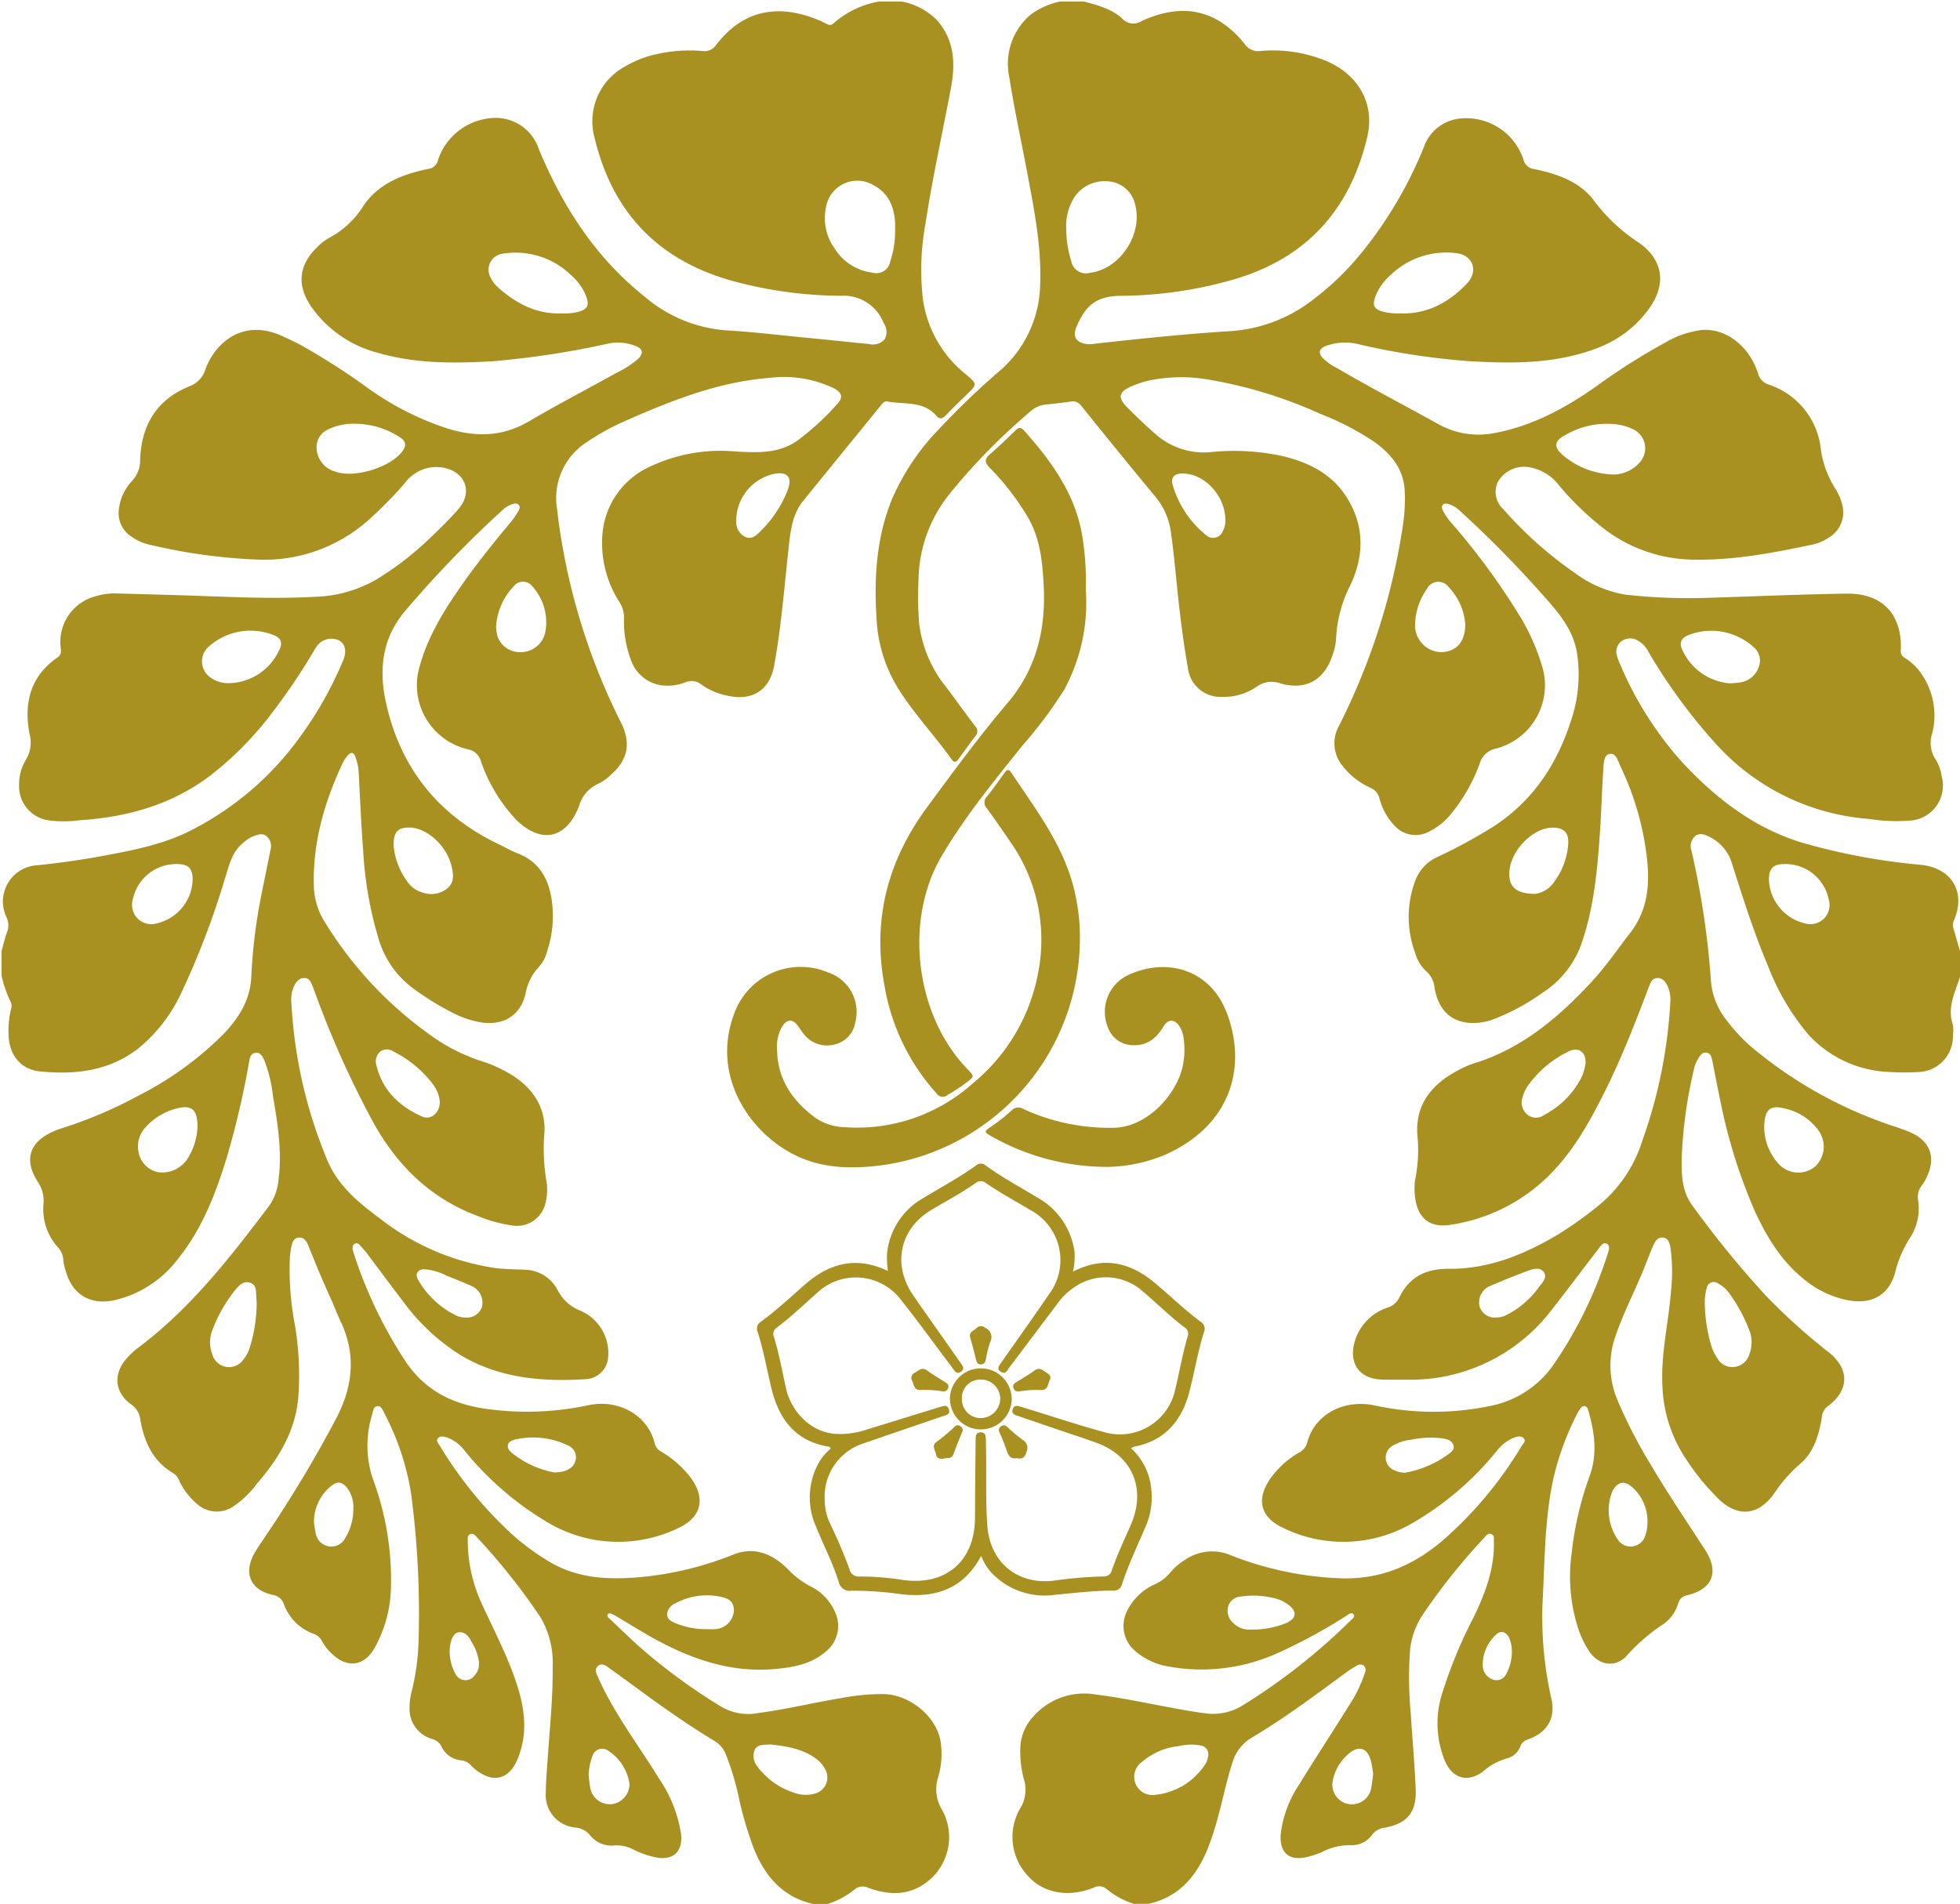 <svg xmlns="http://www.w3.org/2000/svg" xmlns:xlink="http://www.w3.org/1999/xlink" width="283.991" height="275.908" viewBox="0 0 283.991 275.908">
  <defs>
    <clipPath id="clip-path">
      <rect id="長方形_7" data-name="長方形 7" width="283.991" height="275.908" fill="#a89021"/>
    </clipPath>
    <clipPath id="clip-path-2">
      <rect id="長方形_6" data-name="長方形 6" width="283.772" height="275.689" fill="#a89021"/>
    </clipPath>
  </defs>
  <g id="グループ_6" data-name="グループ 6" clip-path="url(#clip-path)">
    <g id="グループ_5" data-name="グループ 5" transform="translate(0.218 0.219)">
      <g id="グループ_4" data-name="グループ 4" clip-path="url(#clip-path-2)">
        <g id="グループ_3" data-name="グループ 3">
          <g id="グループ_2" data-name="グループ 2" clip-path="url(#clip-path-2)">
            <path id="パス_5" data-name="パス 5" d="M232.5,276.025a11.991,11.991,0,0,1-3.908-2.129,1.654,1.654,0,0,0-1.89-.222c-3.785,1.506-7.534.784-9.781-1.98a8.205,8.205,0,0,1-.815-9.606,5.129,5.129,0,0,0,.5-4.034,15.393,15.393,0,0,1-.552-4.428,7.056,7.056,0,0,1,1.821-4.676,9.834,9.834,0,0,1,9.143-3.261c4.232.523,8.382,1.477,12.573,2.21,1.074.188,2.152.373,3.235.5a8.049,8.049,0,0,0,5.406-1.111,88.072,88.072,0,0,0,15.6-12.246c.273-.267.793-.619.534-.954-.329-.426-.8.029-1.148.243a77.178,77.178,0,0,1-10.38,5.573,26.76,26.76,0,0,1-15.616,1.663,9.583,9.583,0,0,1-4.392-2.086,4.764,4.764,0,0,1-1.248-6.006,8.159,8.159,0,0,1,3.966-3.765,6.048,6.048,0,0,0,2.221-1.682,8.9,8.9,0,0,1,2.141-1.849,6.906,6.906,0,0,1,6.655-.672,47.937,47.937,0,0,0,15.505,3.318c6.138.329,11.229-1.915,15.7-5.906a57.147,57.147,0,0,0,10.878-13.169c.218-.362.776-.784.317-1.234-.385-.378-.973-.206-1.454-.025a6,6,0,0,0-2.384,1.853,44.183,44.183,0,0,1-12.479,10.629,19.815,19.815,0,0,1-18.477.576c-3.318-1.519-3.974-4.106-1.911-7.112a13.2,13.2,0,0,1,4.258-3.853,2.275,2.275,0,0,0,1.134-1.485c1.086-4.009,5.265-6.278,9.824-5.293a40.068,40.068,0,0,0,16.461.1,14.539,14.539,0,0,0,9.33-5.945,60.22,60.22,0,0,0,7.857-16.014c.181-.528.469-1.291-.094-1.6-.537-.293-.94.422-1.251.823-2.233,2.874-4.4,5.8-6.646,8.662a25.709,25.709,0,0,1-21.121,10.227c-1.165.006-2.331.008-3.495-.015-3.246-.065-4.9-2.262-4.027-5.43a7.369,7.369,0,0,1,4.8-5.006,2.82,2.82,0,0,0,1.677-1.438c1.461-3.044,3.907-4.206,7.247-4.182,5.7.04,10.812-2.043,15.639-4.9a56.05,56.05,0,0,0,6.209-4.445,19.716,19.716,0,0,0,6.129-9.239,70.686,70.686,0,0,0,4.045-20.04,4.647,4.647,0,0,0-.346-2.244c-.3-.651-.679-1.26-1.487-1.267-.823-.008-1.041.679-1.276,1.3-1.925,5.072-3.879,10.132-6.3,14.993-2.082,4.178-4.321,8.286-7.563,11.7a25.568,25.568,0,0,1-14.93,7.776c-3.936.6-5.191-2.128-5.152-5.473a5.969,5.969,0,0,1,.133-1.3,21.6,21.6,0,0,0,.267-6.359c-.272-4.693,2.461-7.55,6.386-9.513a12.992,12.992,0,0,1,1.918-.786c6.95-2.174,12.262-6.7,17.071-11.923,2-2.172,3.659-4.618,5.464-6.946,2.583-3.332,2.868-7.058,2.421-10.982a41.751,41.751,0,0,0-3.819-13.151c-.356-.754-.635-1.994-1.574-1.819-.882.165-.862,1.427-.919,2.264-.209,3.085-.28,6.179-.494,9.264-.363,5.23-.84,10.447-2.5,15.472a13.949,13.949,0,0,1-5.763,7.579,31.392,31.392,0,0,1-7.487,4,8.516,8.516,0,0,1-2.9.415c-2.884-.108-4.764-1.879-5.311-5.113a3.579,3.579,0,0,0-1.224-2.4,5.8,5.8,0,0,1-1.6-2.7,14.969,14.969,0,0,1,.02-10.366,6.052,6.052,0,0,1,3.163-3.444,76.646,76.646,0,0,0,8.06-4.364c5.719-3.667,9.251-8.928,11.316-15.3a20.736,20.736,0,0,0,.9-10c-.483-2.859-2.1-5.074-3.926-7.184A162.919,162.919,0,0,0,279.815,74.2a4.154,4.154,0,0,0-1.656-1.022c-.312-.089-.674-.171-.911.14-.2.265-.057.56.065.827A9.15,9.15,0,0,0,278.7,76.1a99.851,99.851,0,0,1,9.954,13.664,30.574,30.574,0,0,1,2.973,6.784,9.464,9.464,0,0,1-6.66,12.052,3.1,3.1,0,0,0-2.354,2.186,24.572,24.572,0,0,1-4,7.1,9.564,9.564,0,0,1-3.443,2.8,4.093,4.093,0,0,1-4.9-.926,9.07,9.07,0,0,1-2.181-3.981,2.223,2.223,0,0,0-1.282-1.494,10.539,10.539,0,0,1-4.079-3.209,5.109,5.109,0,0,1-.557-5.647,95.656,95.656,0,0,0,9.262-28.767,26.334,26.334,0,0,0,.324-5.44c-.168-3.16-1.969-5.316-4.394-7.06a39.677,39.677,0,0,0-7.834-4.066,65.186,65.186,0,0,0-16.238-4.973,22.731,22.731,0,0,0-8.569.137,15.573,15.573,0,0,0-2.286.723c-2.206.9-2.378,1.723-.7,3.366,1.272,1.249,2.543,2.5,3.9,3.663a10.543,10.543,0,0,0,7.97,2.628,33.019,33.019,0,0,1,10.523.59c3.638.886,6.884,2.465,9.032,5.669,2.79,4.161,2.776,8.662.726,13.007a18.934,18.934,0,0,0-2.078,7.86,8.253,8.253,0,0,1-.53,2.332c-1.169,3.568-3.869,5.1-7.487,4.07a3.7,3.7,0,0,0-3.521.487,8.345,8.345,0,0,1-4.957,1.45,4.748,4.748,0,0,1-4.967-4.157c-.806-4.551-1.323-9.141-1.771-13.74-.194-1.991-.419-3.979-.695-5.959a10.122,10.122,0,0,0-2.3-5.216c-3.611-4.335-7.154-8.726-10.7-13.113a1.494,1.494,0,0,0-1.511-.61c-1.225.166-2.452.328-3.683.438a4.082,4.082,0,0,0-2.38,1.178,88.954,88.954,0,0,0-11.575,11.86A20.32,20.32,0,0,0,201.309,84.1a54.838,54.838,0,0,0,.074,6.221,18.118,18.118,0,0,0,3.911,9.34c1.418,1.894,2.805,3.811,4.226,5.7a.976.976,0,0,1,.082,1.361c-.842,1.1-1.641,2.227-2.455,3.346-.291.4-.608.706-1.008.14-2.522-3.566-5.578-6.729-7.866-10.471a21.036,21.036,0,0,1-3.028-9.7c-.4-6.041-.077-12.012,2.271-17.7a34,34,0,0,1,6.809-10.084,110.161,110.161,0,0,1,8.578-8.243,16.926,16.926,0,0,0,6.032-12.621c.217-5.547-.875-10.935-1.89-16.334-.861-4.576-1.86-9.13-2.577-13.729a9.347,9.347,0,0,1,3-9.016A10.98,10.98,0,0,1,221.8.336h3.495c1.967.551,4,1.05,5.524,2.473a2.2,2.2,0,0,0,2.862.338c5.965-2.723,10.956-1.585,14.906,3.365a2.331,2.331,0,0,0,2.21,1,20.3,20.3,0,0,1,9.822,1.536c4.565,2.066,6.82,6.215,5.713,10.91-2.478,10.514-8.759,17.528-19.228,20.62a60.076,60.076,0,0,1-16.472,2.407c-3.712.038-5.145,1.535-6.4,4.415-.665,1.521-.09,2.386,1.541,2.586a4.226,4.226,0,0,0,.974-.044c6.361-.715,12.73-1.379,19.117-1.8a21.892,21.892,0,0,0,11.365-3.694,40.66,40.66,0,0,0,8.219-7.624,60.035,60.035,0,0,0,9.115-15.462,6.177,6.177,0,0,1,5.127-4.057,8.74,8.74,0,0,1,9.264,5.908,1.775,1.775,0,0,0,1.541,1.4c3.378.7,6.706,1.834,8.764,4.689a25.509,25.509,0,0,0,6.4,5.97c3.7,2.6,4.048,6.239,1.3,9.848a16.169,16.169,0,0,1-6.945,5.3c-6.084,2.439-12.452,2.415-18.834,2.043a104.611,104.611,0,0,1-15.953-2.422,8.066,8.066,0,0,0-4.942.23c-.972.41-1.078.981-.375,1.764a8.393,8.393,0,0,0,2.145,1.486c4.806,2.816,9.75,5.383,14.618,8.085a11.909,11.909,0,0,0,8.249,1.236c5.472-1.042,10.235-3.664,14.739-6.843a90.566,90.566,0,0,1,9.771-6.192,13.717,13.717,0,0,1,5.432-1.874c3.484-.239,6.824,2.352,8.088,6.3a2.3,2.3,0,0,0,1.543,1.617,11.08,11.08,0,0,1,7.562,9.44,14.283,14.283,0,0,0,2.119,5.682,7.742,7.742,0,0,1,.951,2.195,4.277,4.277,0,0,1-1.965,4.893,6.934,6.934,0,0,1-2.2.951c-5.7,1.2-11.413,2.316-17.282,2.208a21.637,21.637,0,0,1-12.91-4.373,42.333,42.333,0,0,1-6.61-6.333,6.918,6.918,0,0,0-4.672-2.733,4.386,4.386,0,0,0-4.228,2.157,3.4,3.4,0,0,0,.814,4A56.2,56.2,0,0,0,296.4,83.143a16.925,16.925,0,0,0,7.365,3.153,83.287,83.287,0,0,0,12.427.44c6.546-.2,13.091-.5,19.638-.589,5.166-.067,8.039,3.065,7.807,8.206a1.055,1.055,0,0,0,.533,1.076,8.026,8.026,0,0,1,1.976,1.7,10.623,10.623,0,0,1,2.046,9.262,4.322,4.322,0,0,0,.493,3.789,6.239,6.239,0,0,1,.881,2.453,5.085,5.085,0,0,1-4.461,6.393,25.281,25.281,0,0,1-6.083-.233,33.175,33.175,0,0,1-22.486-11.224A80.048,80.048,0,0,1,307.1,94.621a3.891,3.891,0,0,0-1.725-1.761,2.127,2.127,0,0,0-2.269.23,1.879,1.879,0,0,0-.581,2.082,7.281,7.281,0,0,0,.494,1.327,50.872,50.872,0,0,0,8.911,14.047c4.92,5.3,10.524,9.635,17.58,11.741a91.45,91.45,0,0,0,17.038,3.159c4.373.441,6.531,3.845,4.852,7.9a1.789,1.789,0,0,0-.155,1.262c.337,1.113.648,2.234.97,3.352v3.713c-.7,2.249-1.876,4.414-1.054,6.911a4.77,4.77,0,0,1,.029,1.522,5.176,5.176,0,0,1-5.177,5.374,31.947,31.947,0,0,1-3.93-.01,16.711,16.711,0,0,1-11.8-5.383,34.389,34.389,0,0,1-5.86-9.915c-2.049-4.831-3.628-9.832-5.22-14.825a6.319,6.319,0,0,0-3.232-3.932c-.676-.339-1.454-.678-2.163-.111a1.95,1.95,0,0,0-.5,2.1,120.887,120.887,0,0,1,2.811,18.757,10.436,10.436,0,0,0,2.272,5.8,23.924,23.924,0,0,0,3.64,3.908,62.36,62.36,0,0,0,19.03,10.923c1.327.5,2.709.869,4,1.437,2.85,1.25,3.691,3.65,2.341,6.452a5.084,5.084,0,0,1-.659,1.129,2.812,2.812,0,0,0-.6,2.234,7.78,7.78,0,0,1-1.048,5.259,16.633,16.633,0,0,0-2.3,5.3c-.9,3.2-3.38,4.552-6.661,3.968a14,14,0,0,1-5.944-2.614c-3.589-2.661-5.868-6.325-7.692-10.3a77.916,77.916,0,0,1-5.053-16.231c-.407-1.885-.747-3.784-1.137-5.672-.1-.462-.229-.97-.78-1.083-.611-.126-.914.341-1.2.771a5.3,5.3,0,0,0-.706,1.823,65.96,65.96,0,0,0-1.711,12.2c-.079,2.543-.084,5.183,1.522,7.352a143.629,143.629,0,0,0,10.617,13.03,88.558,88.558,0,0,0,9.157,8.252c3.077,2.476,2.952,5.541-.213,7.858a2.158,2.158,0,0,0-.8,1.589c-.421,2.569-1.172,5.093-3.211,6.766a21.55,21.55,0,0,0-3.735,4.288c-2.323,3.219-5.322,3.437-8.125.632a34.5,34.5,0,0,1-5.3-6.78,20.215,20.215,0,0,1-2.724-9.444c-.246-4.665.885-9.188,1.243-13.787a25.6,25.6,0,0,0-.083-6.313c-.111-.653-.334-1.379-1.108-1.451s-1.134.594-1.4,1.195c-.469,1.065-.863,2.162-1.3,3.241-1.33,3.27-2.962,6.41-4.122,9.753a12.822,12.822,0,0,0,.259,9.377,71.018,71.018,0,0,0,4.678,9.125c2.532,4.3,5.334,8.426,8.039,12.616,2.05,3.177,1.042,5.666-2.595,6.527a1.641,1.641,0,0,0-1.317,1.13,5.529,5.529,0,0,1-2.177,3.071,27.029,27.029,0,0,0-5.405,4.7c-1.68,1.669-4,1.214-5.324-.773a14.356,14.356,0,0,1-1.465-2.921,24.511,24.511,0,0,1-1.087-11.2,47.658,47.658,0,0,1,2.643-11.351c1.116-3.145.693-6.236-.194-9.325-.087-.305-.181-.679-.565-.736s-.547.3-.746.551a2.622,2.622,0,0,0-.279.468,40.357,40.357,0,0,0-3.5,9.5c-1.2,5.541-1.241,11.2-1.506,16.824a53.358,53.358,0,0,0,1.2,14.968c.7,2.937-.6,5.038-3.455,6.024a1.635,1.635,0,0,0-1,.92,2.819,2.819,0,0,1-1.829,1.766,8.878,8.878,0,0,0-3.652,1.977c-2.247,1.615-4.37.955-5.474-1.578a14.37,14.37,0,0,1-.379-9.833,68.189,68.189,0,0,1,4.645-11.176c1.625-3.417,2.937-6.9,2.83-10.767-.011-.388.117-.877-.319-1.083-.507-.24-.806.215-1.086.525a91.137,91.137,0,0,0-8.794,10.985,11.493,11.493,0,0,0-1.922,5.049,54.289,54.289,0,0,0,.079,9.373c.224,3.7.572,7.4.72,11.106.131,3.278-1.306,4.939-4.509,5.5a2.747,2.747,0,0,0-1.822,1.033,3.563,3.563,0,0,1-3.025,1.5,8.682,8.682,0,0,0-4.28,1.022,13.053,13.053,0,0,1-2.071.68c-2.64.654-4.074-.62-3.85-3.343a16.366,16.366,0,0,1,2.7-7.192c2.356-3.849,4.842-7.618,7.222-11.453a19.536,19.536,0,0,0,2.275-4.705.914.914,0,0,0-.149-1.022.855.855,0,0,0-1.026,0,12.166,12.166,0,0,0-1.384.864c-4.519,3.319-9.006,6.689-13.826,9.563a6.133,6.133,0,0,0-2.8,3.59c-.2.623-.4,1.249-.568,1.88-.988,3.65-1.675,7.384-3.145,10.9-1.621,3.875-4.151,6.727-8.408,7.712ZM222.714,33.3a15.976,15.976,0,0,0,.729,4.665,2.157,2.157,0,0,0,2.746,1.679c4.41-.555,7.735-5.725,6.463-10.05a4.264,4.264,0,0,0-4.066-3.206,5.244,5.244,0,0,0-4.685,2.29,7.92,7.92,0,0,0-1.188,4.622m48.547,12.228c3.729.117,6.875-1.558,9.485-4.285,1.722-1.8.957-4.122-1.473-4.434a11.61,11.61,0,0,0-9.677,3.276,7.613,7.613,0,0,0-2.09,3.019c-.466,1.3-.2,1.8,1.094,2.182a9.337,9.337,0,0,0,2.66.243m29.933,16.007a11.86,11.86,0,0,0-6.136,1.608c-1.657.878-1.775,1.772-.331,2.979a11.764,11.764,0,0,0,6.653,2.727,5.069,5.069,0,0,0,4.339-1.628A3.045,3.045,0,0,0,304.8,62.3a8.013,8.013,0,0,0-3.6-.757m17.644,37.6a11.835,11.835,0,0,0,1.548-.139,3.333,3.333,0,0,0,2.682-2.276,2.542,2.542,0,0,0-.8-2.867,9.138,9.138,0,0,0-9.169-1.8c-1.325.445-1.692,1.228-1.025,2.443a8.253,8.253,0,0,0,6.767,4.639m5,64.51a8.079,8.079,0,0,0,2.051,5.1,3.864,3.864,0,0,0,5.228.5,3.956,3.956,0,0,0,.642-5.227,8.112,8.112,0,0,0-4.872-3.246c-2.19-.6-3.063.11-3.049,2.872m-33.16-34a3.986,3.986,0,0,0,2.753-1.771,10.409,10.409,0,0,0,2-5.336c.143-1.734-.576-2.515-2.314-2.486-2.787.047-5.919,3.207-6.191,6.246-.2,2.223.84,3.36,3.75,3.347M315.234,188.8a23.042,23.042,0,0,0,1.013,6.578,6.857,6.857,0,0,0,.85,1.636,2.463,2.463,0,0,0,2.621,1.171,2.568,2.568,0,0,0,1.979-1.831,4.728,4.728,0,0,0-.03-3.512,23.436,23.436,0,0,0-2.722-5.079,5.048,5.048,0,0,0-1.827-1.68,1.028,1.028,0,0,0-1.577.6,8,8,0,0,0-.306,2.115M280.528,90.634a8.642,8.642,0,0,0-2.411-5.445,1.841,1.841,0,0,0-3.136.26,9.287,9.287,0,0,0-1.721,5.207,3.865,3.865,0,0,0,3.689,3.967c2.174,0,3.575-1.373,3.579-3.989m46.355,34.7c-1.753-.012-2.378.614-2.352,2.355a6.782,6.782,0,0,0,5.185,6.236,2.776,2.776,0,0,0,3.48-3.46,6.4,6.4,0,0,0-6.313-5.131m-91.3,134.893a9.842,9.842,0,0,0,7.374-4.594,3.3,3.3,0,0,0,.3-.927,1.285,1.285,0,0,0-1.037-1.628,7.342,7.342,0,0,0-3.129.077,9.689,9.689,0,0,0-5.418,2.309,2.641,2.641,0,0,0,1.915,4.764m62.368-105.973c.09-1.66-.949-2.448-2.37-1.8a15.332,15.332,0,0,0-6.083,5.16,4.592,4.592,0,0,0-.65,1.492,2.262,2.262,0,0,0,.7,2.563,2.013,2.013,0,0,0,2.448.005,12.688,12.688,0,0,0,5.268-5.223,7.17,7.17,0,0,0,.683-2.2m-52.184-78.8c-.013-3.5-3.04-6.731-6.22-6.716-1.21.005-1.719.566-1.394,1.715a14.565,14.565,0,0,0,4.823,7.214,1.5,1.5,0,0,0,2.437-.607,3.088,3.088,0,0,0,.355-1.6m61.16,145.257a6.548,6.548,0,0,0-2.1-4.977c-1.188-1.128-2.2-.95-2.974.469a7.459,7.459,0,0,0,.918,7.217,2.214,2.214,0,0,0,3.841-.78,5.322,5.322,0,0,0,.311-1.929M285.082,191.04a3.117,3.117,0,0,0,1.481-.387,13.12,13.12,0,0,0,4.663-4.033c.475-.637,1.282-1.426.641-2.221-.573-.71-1.581-.379-2.355-.087-1.872.7-3.728,1.458-5.566,2.247a2.594,2.594,0,0,0-1.358,2.836,2.29,2.29,0,0,0,2.493,1.646m-35.571,45.23a12.9,12.9,0,0,0,5.126-.963c1.46-.667,1.554-1.654.283-2.623a5.383,5.383,0,0,0-2.063-.96,12.538,12.538,0,0,0-4.759-.251,2.062,2.062,0,0,0-1.906,1.386,2.368,2.368,0,0,0,.659,2.407,3.29,3.29,0,0,0,2.66,1m17.674,20.845c-.112-.624-.179-1.278-.35-1.9-.49-1.791-1.738-2.182-3.171-.965a6.812,6.812,0,0,0-2.335,3.955,2.837,2.837,0,0,0,5.545,1.2,22.483,22.483,0,0,0,.311-2.29m4.6-43.568a15.027,15.027,0,0,0,6.255-2.649c.415-.312.971-.663.786-1.314-.193-.684-.819-.877-1.446-.995a13.63,13.63,0,0,0-4.77.19,6.251,6.251,0,0,0-2.572.844,1.965,1.965,0,0,0,.246,3.574,3.545,3.545,0,0,0,1.5.349m15.5,25.924a4.825,4.825,0,0,0-.451-2.11c-.475-.791-1.148-.976-1.8-.388a5.938,5.938,0,0,0-1.97,4.562,2.181,2.181,0,0,0,1.792,2.068c1.079.105,1.561-.621,1.893-1.478a6.75,6.75,0,0,0,.537-2.654" transform="translate(-68.442 -0.336)" fill="#a89021"/>
            <path id="パス_6" data-name="パス 6" d="M130.753.336a9.738,9.738,0,0,1,5.13,2.707c2.523,2.876,2.688,6.248,2.026,9.775-1.236,6.579-2.688,13.118-3.7,19.738a36.952,36.952,0,0,0-.359,10.978,16.93,16.93,0,0,0,6.125,10.755c1.787,1.509,1.786,1.494.131,3.084-1,.959-1.987,1.927-2.941,2.928-.464.486-.884.638-1.36.085-1.915-2.234-4.668-1.617-7.1-2.088-.45-.086-.717.274-.975.591q-5.617,6.9-11.234,13.807c-1.491,1.843-1.81,4.1-2.061,6.35-.653,5.855-1.087,11.736-2.149,17.54-.634,3.462-3.049,5.091-6.5,4.4a9.945,9.945,0,0,1-4.013-1.638,2.22,2.22,0,0,0-2.317-.364,7.017,7.017,0,0,1-3.105.486,5.482,5.482,0,0,1-4.817-3.726,15.734,15.734,0,0,1-1-6.1A4.11,4.11,0,0,0,89.89,87.4,15.8,15.8,0,0,1,87.4,77.629a11.753,11.753,0,0,1,6.925-9.9,23.755,23.755,0,0,1,12.217-2.192c3.144.17,6.272.39,9.065-1.531a38.044,38.044,0,0,0,5.785-5.3c.933-.976.748-1.691-.471-2.327a16.712,16.712,0,0,0-9.247-1.507c-7.421.568-14.213,3.271-20.925,6.228a34.4,34.4,0,0,0-5.543,3.043,9.639,9.639,0,0,0-4.382,9.683,92.46,92.46,0,0,0,9.318,31.1c1.39,2.828.983,5.245-1.389,7.355a7.143,7.143,0,0,1-1.933,1.407A5.01,5.01,0,0,0,84,116.985c-1.863,4.76-5.529,5.478-9.152,1.868a23.451,23.451,0,0,1-5.064-8.468A2.414,2.414,0,0,0,67.91,108.7a9.535,9.535,0,0,1-6.975-12.06c1.2-4.351,3.554-8.115,6.108-11.765,2.236-3.193,4.685-6.222,7.182-9.212a11.937,11.937,0,0,0,.978-1.441c.17-.278.334-.624.09-.918-.277-.335-.677-.209-1.018-.095a3.611,3.611,0,0,0-1.3.784A160.72,160.72,0,0,0,58.8,88.675c-3.326,3.947-3.808,8.481-2.755,13.27,2.1,9.56,7.662,16.411,16.506,20.6.854.405,1.674.9,2.554,1.234,3.013,1.163,4.414,3.47,4.918,6.538a16.139,16.139,0,0,1-.627,7.643,5.046,5.046,0,0,1-1.144,2.216,7.6,7.6,0,0,0-2,4.035c-.84,3.287-3.449,4.691-6.921,3.981a14.708,14.708,0,0,1-3.3-1.137,41.055,41.055,0,0,1-6.047-3.7,13.732,13.732,0,0,1-5.085-7.432,54.44,54.44,0,0,1-2.155-12.448c-.3-3.843-.451-7.7-.664-11.548a7.154,7.154,0,0,0-.47-2.123c-.248-.668-.641-.774-1.108-.21a5.158,5.158,0,0,0-.727,1.085c-2.6,5.57-4.315,11.349-4.188,17.573a10.3,10.3,0,0,0,1.582,5.476A56.028,56.028,0,0,0,63.3,150.695a26.372,26.372,0,0,0,6.454,3.157,19.94,19.94,0,0,1,4.56,2.075c3.258,2.07,5.059,5.013,4.645,8.874a28.555,28.555,0,0,0,.384,6.8,7.858,7.858,0,0,1-.233,3.027,4.228,4.228,0,0,1-4.888,3.066,20.537,20.537,0,0,1-4.824-1.336c-6.862-2.531-11.691-7.276-15.2-13.588a140,140,0,0,1-8.515-19.014c-.064-.17-.12-.345-.191-.512-.269-.631-.452-1.427-1.319-1.395-.814.029-1.243.668-1.54,1.375a4.706,4.706,0,0,0-.3,2.143,68.513,68.513,0,0,0,5.245,22.974c1.564,3.653,4.472,6.041,7.523,8.312a35.456,35.456,0,0,0,16.864,7.236c1.4.176,2.83.167,4.246.238a5.485,5.485,0,0,1,4.747,3.028A6.185,6.185,0,0,0,84.062,190a6.68,6.68,0,0,1,4.175,6.774,3.421,3.421,0,0,1-3.19,3.209c-6.376.4-12.6-.116-18.251-3.518a30.1,30.1,0,0,1-8.245-7.711c-1.707-2.222-3.369-4.48-5.054-6.72a8.1,8.1,0,0,0-.687-.847c-.371-.374-.745-1.1-1.26-.841-.579.293-.3,1.057-.115,1.585a64.211,64.211,0,0,0,7.516,15.587c2.864,4.206,6.92,6.169,11.806,6.793a42.418,42.418,0,0,0,14.533-.536c4.59-1,8.821,1.583,9.716,5.619a1.794,1.794,0,0,0,.964,1.117,14.9,14.9,0,0,1,4.222,3.746c2.236,3.055,1.557,5.8-1.884,7.348a19.963,19.963,0,0,1-18.865-.882,45.013,45.013,0,0,1-12-10.37,5.526,5.526,0,0,0-2.585-1.926c-.412-.121-.929-.255-1.249.083-.4.416.051.82.26,1.163a58.166,58.166,0,0,0,9.742,12.145,34.191,34.191,0,0,0,6.268,4.716c3.932,2.294,8.23,2.524,12.6,2.173a47.651,47.651,0,0,0,13.861-3.291c3.113-1.24,5.723-.1,7.931,2.1a12.451,12.451,0,0,0,3.344,2.525,7.423,7.423,0,0,1,3.381,3.457,4.763,4.763,0,0,1-1.263,6c-2.18,1.837-4.813,2.283-7.531,2.505-6.52.533-12.331-1.606-17.874-4.738-1.552-.877-3.066-1.821-4.6-2.733a5.927,5.927,0,0,0-.663-.378c-.286-.124-.646-.408-.882-.068-.2.283.168.519.366.708,1.342,1.282,2.676,2.573,4.051,3.819a84.312,84.312,0,0,0,12.039,8.846,7.744,7.744,0,0,0,5.445.891c4.044-.531,8.008-1.51,12.029-2.166a31.023,31.023,0,0,1,6.186-.557c3.728.142,7.495,3.276,8.1,6.828a11.949,11.949,0,0,1-.375,5.3,5.663,5.663,0,0,0,.538,4.549,8.162,8.162,0,0,1-1.449,9.956c-2.688,2.556-5.862,2.655-9.154,1.449a1.861,1.861,0,0,0-2.077.271,11.631,11.631,0,0,1-3.83,2.052h-2.184c-4.431-1.053-6.973-4.1-8.568-8.135a54.787,54.787,0,0,1-2.009-6.686,39.321,39.321,0,0,0-2.025-6.9,3.86,3.86,0,0,0-1.5-1.819c-3.586-2.166-7.024-4.553-10.406-7.023-1.588-1.159-3.165-2.333-4.767-3.471-.52-.369-1.135-.953-1.764-.5-.726.525-.217,1.306.039,1.892.524,1.2,1.135,2.362,1.777,3.5,2.108,3.748,4.654,7.22,6.9,10.882a19.511,19.511,0,0,1,3.254,8.139c.265,2.554-1.152,3.876-3.678,3.371a13.413,13.413,0,0,1-3.288-1.157,5.027,5.027,0,0,0-2.727-.563,3.922,3.922,0,0,1-3.482-1.483,3.162,3.162,0,0,0-2.132-1.119,4.7,4.7,0,0,1-4.289-5.048c.009-1.707.17-3.414.285-5.12.3-4.391.758-8.776.708-13.182a12.952,12.952,0,0,0-1.815-7.2,92.614,92.614,0,0,0-9.167-11.522c-.239-.263-.506-.6-.92-.462-.5.163-.4.639-.4,1.023a21.877,21.877,0,0,0,2.127,9.286c1.829,4,3.914,7.9,5.19,12.137,1.02,3.387,1.306,6.774-.092,10.151-1.215,2.935-3.454,3.56-5.976,1.637A5.308,5.308,0,0,1,68.4,256a2.241,2.241,0,0,0-1.5-.782,3.468,3.468,0,0,1-2.815-2,2.161,2.161,0,0,0-1.383-1.1,4.5,4.5,0,0,1-3.24-4.54,8.63,8.63,0,0,1,.286-2.267,33.759,33.759,0,0,0,1.014-7.339,132.013,132.013,0,0,0-1.1-21.56,37.836,37.836,0,0,0-3.883-11.545c-.2-.414-.442-.995-.932-.977-.607.021-.67.7-.792,1.169a15.275,15.275,0,0,0,.03,9.223,41.83,41.83,0,0,1,2.67,16.161,18.656,18.656,0,0,1-2.39,8.539c-1.5,2.591-3.878,2.923-6.073.868a6.988,6.988,0,0,1-1.5-1.865,2.182,2.182,0,0,0-1.268-1.112,7.178,7.178,0,0,1-4.271-4.269,1.988,1.988,0,0,0-1.616-1.357c-3.229-.711-4.284-3.136-2.657-6.025.5-.886,1.1-1.714,1.659-2.567a179.971,179.971,0,0,0,10.37-17.322c2.295-4.565,2.67-9.076.453-13.739-.483-1.018-.874-2.081-1.341-3.108-1.16-2.552-2.246-5.134-3.278-7.74-.255-.642-.642-1.37-1.445-1.284s-.989.866-1.106,1.568a10.2,10.2,0,0,0-.17,1.3,42.067,42.067,0,0,0,.566,8.916,43.659,43.659,0,0,1,.649,11.412c-.44,4.9-2.87,8.865-6,12.481a13.82,13.82,0,0,1-3.539,3.369,4.25,4.25,0,0,1-4.913-.261,10.027,10.027,0,0,1-2.762-3.474,2.509,2.509,0,0,0-.834-1.122c-3.047-1.754-4.3-4.631-4.858-7.9a3.007,3.007,0,0,0-1.315-2.115c-2.365-1.716-2.627-4.3-.744-6.545a11.466,11.466,0,0,1,1.92-1.776,60.267,60.267,0,0,0,4.993-4.236c5.2-4.886,9.518-10.519,13.809-16.176a7.848,7.848,0,0,0,1.385-3.86c.52-4.066-.117-8.058-.805-12.039a20.446,20.446,0,0,0-1.241-5.184c-.248-.541-.548-1.23-1.306-1.128s-.822.815-.937,1.428a125.353,125.353,0,0,1-3.267,13.915c-1.594,5.171-3.54,10.187-6.98,14.466a16.05,16.05,0,0,1-9.223,6.035c-3.481.753-6.069-.756-7.054-4.152a8.156,8.156,0,0,1-.384-1.7,2.816,2.816,0,0,0-.733-1.762,8.263,8.263,0,0,1-2.131-6.344,4.812,4.812,0,0,0-.845-3.224c-2.02-3.17-1.2-5.7,2.212-7.242a9.546,9.546,0,0,1,1.117-.435,62.759,62.759,0,0,0,11.243-4.764,48.13,48.13,0,0,0,12.412-9c2.2-2.325,3.838-4.923,3.971-8.268a79.111,79.111,0,0,1,1.561-12.331c.4-2,.818-3.992,1.21-5.992a1.94,1.94,0,0,0-.529-2.008c-.628-.526-1.319-.235-1.968,0a5.074,5.074,0,0,0-1.375.875c-1.712,1.333-2.1,3.341-2.716,5.237a117.987,117.987,0,0,1-6.2,16.312,22.916,22.916,0,0,1-6.467,8.412c-4.208,3.193-9.092,3.745-14.127,3.235-2.833-.287-4.469-2.407-4.555-5.264a13.522,13.522,0,0,1,.336-3.685,1.534,1.534,0,0,0-.051-1.169,16.575,16.575,0,0,1-1.31-3.807v-3.5c.258-.908.464-1.836.789-2.72a2.718,2.718,0,0,0-.055-2.172,5.264,5.264,0,0,1,4.489-7.562c3.257-.344,6.5-.792,9.718-1.4,4.26-.8,8.537-1.634,12.435-3.611a43.988,43.988,0,0,0,14.48-11.747A54.671,54.671,0,0,0,49.8,95.924c.606-1.411.358-2.489-.576-3.008a2.593,2.593,0,0,0-3.267.953c-.172.233-.311.492-.462.741a89.8,89.8,0,0,1-5.863,8.684,48.292,48.292,0,0,1-9.076,9.243c-5.608,4.231-12.048,6.008-18.939,6.454a16.865,16.865,0,0,1-4.349.024,4.984,4.984,0,0,1-4.377-5.264,6.67,6.67,0,0,1,.982-3.537,4.785,4.785,0,0,0,.513-3.793c-.829-4.442.139-8.33,4.085-11.041.59-.4.486-.886.439-1.436a6.827,6.827,0,0,1,5-7.4,9.327,9.327,0,0,1,3.012-.429c3.129.09,6.256.172,9.383.267,6.545.2,13.086.589,19.64.213a18.64,18.64,0,0,0,8.9-2.617,43.6,43.6,0,0,0,7.1-5.434c1.59-1.494,3.165-3.021,4.6-4.661,2.114-2.419,1.022-5.365-2.143-5.984a5.65,5.65,0,0,0-5.6,2.195,56.684,56.684,0,0,1-4.713,4.855,22.724,22.724,0,0,1-15.953,6.285,81.233,81.233,0,0,1-16.3-2.171,7.168,7.168,0,0,1-2.59-1.123,4.072,4.072,0,0,1-1.935-3.687,7.181,7.181,0,0,1,1.993-4.5,4.32,4.32,0,0,0,1.117-2.935c.148-4.99,2.333-8.743,7.065-10.691a3.79,3.79,0,0,0,2.39-2.476c1.36-3.737,5.333-7.456,11.078-4.856.927.42,1.857.843,2.751,1.328a100.092,100.092,0,0,1,9.826,6.311,41.722,41.722,0,0,0,11.244,5.719c4.131,1.334,8.1,1.31,11.988-.977,4.172-2.452,8.472-4.682,12.7-7.039a14.029,14.029,0,0,0,3.108-2.011c.834-.812.715-1.458-.375-1.875a6.97,6.97,0,0,0-3.867-.357,127.15,127.15,0,0,1-16.921,2.583c-5.539.313-11.064.351-16.467-1.21a17,17,0,0,1-9.7-6.663c-2.166-3.145-1.864-6.087.889-8.717a7.391,7.391,0,0,1,1.63-1.269,13.07,13.07,0,0,0,4.985-4.621c2.169-3.28,5.7-4.628,9.416-5.4A1.639,1.639,0,0,0,63.6,23.257,8.9,8.9,0,0,1,72.076,17.2a6.571,6.571,0,0,1,6.105,4.5c3.452,8.322,8.213,15.742,15.356,21.417a20.492,20.492,0,0,0,11.808,4.876c3.593.2,7.172.634,10.755.982,3.294.319,6.586.669,9.88.988a2.342,2.342,0,0,0,2.307-.648,2.244,2.244,0,0,0-.132-2.381,6.232,6.232,0,0,0-6.181-3.955,60.455,60.455,0,0,1-14.158-1.747C96.409,38.553,89.075,31.7,86.3,20.209a9.028,9.028,0,0,1,4.38-10.456,15.644,15.644,0,0,1,3.18-1.425,21.544,21.544,0,0,1,8.1-.81,2.029,2.029,0,0,0,1.927-.9c2.589-3.358,5.9-5.232,10.279-4.806a16.5,16.5,0,0,1,5.411,1.615c.418.2.832.52,1.3.083A13.519,13.519,0,0,1,127.477.336Zm-.946,33.057c0-.364.023-.728,0-1.089-.163-2.26-.941-4.164-3.054-5.312a4.6,4.6,0,0,0-6.964,3.2,7.588,7.588,0,0,0,1.249,5.922,7.554,7.554,0,0,0,5.511,3.522A2.037,2.037,0,0,0,129.107,38a13.478,13.478,0,0,0,.7-4.606M81.482,45.527a8.571,8.571,0,0,0,2.481-.23c1.3-.408,1.566-.9,1.1-2.195a7.78,7.78,0,0,0-2.255-3.162,11.542,11.542,0,0,0-9.939-3.045,2.332,2.332,0,0,0-1.656,3.458,4.44,4.44,0,0,0,1.119,1.463c2.614,2.305,5.535,3.86,9.149,3.713m-29.862,16a8.5,8.5,0,0,0-3.818.751A2.839,2.839,0,0,0,46,65.23a3.64,3.64,0,0,0,2.69,3.223c2.7,1.026,7.977-.58,9.72-2.921.652-.877.551-1.515-.505-2.144a11.932,11.932,0,0,0-6.288-1.859M33.433,99.116a8.175,8.175,0,0,0,7.031-4.565c.75-1.343.4-2.066-1.091-2.541a9.082,9.082,0,0,0-8.9,1.717,2.838,2.838,0,0,0,.073,4.523,4.355,4.355,0,0,0,2.888.866m-4.7,64.37c.024-2.606-.86-3.315-3.066-2.716a8.961,8.961,0,0,0-4.5,2.754,4.006,4.006,0,0,0-1.006,3.337,3.589,3.589,0,0,0,2.809,3.114,4.337,4.337,0,0,0,4.437-2.14,9.227,9.227,0,0,0,1.321-4.35M57.155,122.7a10.33,10.33,0,0,0,2.091,5.325,3.926,3.926,0,0,0,2.131,1.444,3.641,3.641,0,0,0,3.676-.722c.914-.852.754-1.972.5-3.062-.689-3.008-3.571-5.638-6.179-5.644-1.611,0-2.256.643-2.225,2.658M37.308,188.825c-.01-.145-.012-.291-.031-.434-.117-.871.161-2.02-.9-2.376-1.107-.373-1.8.582-2.4,1.332a21.009,21.009,0,0,0-3.076,5.5,4.8,4.8,0,0,0-.029,3.516,2.516,2.516,0,0,0,4.481.821,5.09,5.09,0,0,0,.9-1.61,22.132,22.132,0,0,0,1.057-6.747M71.994,90.98a9.713,9.713,0,0,0,.16,1.2,3.409,3.409,0,0,0,3.363,2.444,3.628,3.628,0,0,0,3.592-2.8,7.756,7.756,0,0,0-1.894-6.773,1.692,1.692,0,0,0-2.686.054,9.293,9.293,0,0,0-2.535,5.874M28.029,127.707c.034-1.747-.588-2.381-2.328-2.374a6.407,6.407,0,0,0-6.332,5.109,2.791,2.791,0,0,0,3.47,3.486,6.694,6.694,0,0,0,5.19-6.222m83.642,125.215c-.78.086-1.71-.086-2.172.718a2.368,2.368,0,0,0,.427,2.549,3,3,0,0,0,.191.267,10.7,10.7,0,0,0,4.961,3.43,4.937,4.937,0,0,0,3.112.156,2.4,2.4,0,0,0,1.508-3.481,4.235,4.235,0,0,0-1.245-1.5c-2-1.53-4.372-1.883-6.78-2.143M63.843,159.841a4.7,4.7,0,0,0-.983-2.571,16.15,16.15,0,0,0-5.74-4.767,1.639,1.639,0,0,0-1.855-.031,1.861,1.861,0,0,0-.621,1.978c.86,3.665,3.313,5.984,6.605,7.467,1.279.576,2.575-.494,2.594-2.076M106.794,75.7a2.4,2.4,0,0,0,1.245,2.2c1.047.507,1.751-.269,2.359-.895a16.788,16.788,0,0,0,3.854-5.871c.7-1.9-.038-2.709-2.031-2.334a6.97,6.97,0,0,0-5.426,6.9M45.616,220.8c.06.38.113.923.236,1.45a2.277,2.277,0,0,0,1.812,1.941,2.251,2.251,0,0,0,2.474-1.176,7.966,7.966,0,0,0,1.174-4.243,4.561,4.561,0,0,0-.86-2.977c-.743-.939-1.368-1.079-2.316-.356a6.652,6.652,0,0,0-2.52,5.362m22-29.752a2.26,2.26,0,0,0,2.343-1.572,2.638,2.638,0,0,0-1.364-2.926C67.365,186,66.118,185.5,64.871,185a9.2,9.2,0,0,0-2.893-.915c-.505-.027-1.063-.1-1.37.428-.276.478.006.93.245,1.325a12.7,12.7,0,0,0,5.485,4.976,2.931,2.931,0,0,0,1.275.232m34.931,45.167a10.7,10.7,0,0,0,1.308-.008,2.867,2.867,0,0,0,2.6-2.645c.02-1.311-.662-1.9-2.48-2.138-.108-.014-.215-.042-.325-.047a9.623,9.623,0,0,0-5.788,1.158,1.827,1.827,0,0,0-1.087,1.533c.018.786.7,1.058,1.3,1.312a11.4,11.4,0,0,0,4.471.836M85.4,257.3c.084.664.12,1.358.266,2.028a2.872,2.872,0,0,0,3.271,2.219,2.953,2.953,0,0,0,2.4-2.836,6.917,6.917,0,0,0-3.184-4.94,1.477,1.477,0,0,0-2.212.851A9.8,9.8,0,0,0,85.4,257.3m-4.967-43.8c1.654,0,2.746-.628,3.017-1.561a1.817,1.817,0,0,0-.956-2.313,11.6,11.6,0,0,0-7.843-.867c-1.094.259-1.282,1.142-.427,1.861a13.746,13.746,0,0,0,6.209,2.881M65.271,239.4a6.886,6.886,0,0,0,.862,3.337,1.608,1.608,0,0,0,2.738.2,2.464,2.464,0,0,0,.6-2.231,6.745,6.745,0,0,0-.741-2.155c-.513-.845-.859-1.965-2.123-1.888-.786.047-1.329,1.29-1.335,2.735" transform="translate(-0.336 -0.336)" fill="#a89021"/>
            <path id="パス_7" data-name="パス 7" d="M213.126,196.149a33.228,33.228,0,0,1-28.472,32.689c-4.225.571-8.514.566-12.448-1.267-6.789-3.166-12.53-11.479-9.233-20.5a10.239,10.239,0,0,1,13.7-6.131,6.033,6.033,0,0,1,3.9,7.264,3.9,3.9,0,0,1-2.984,3.156A4.211,4.211,0,0,1,173.238,210c-.354-.413-.646-.879-.964-1.322-.723-1.008-1.542-1.014-2.246.016a5.866,5.866,0,0,0-.771,3.573c.092,4.2,2.256,7.283,5.5,9.7a7.9,7.9,0,0,0,4.31,1.388,25.127,25.127,0,0,0,18.6-6.4,27.127,27.127,0,0,0,9.427-16.071,24.671,24.671,0,0,0-4.008-18.823c-1.122-1.658-2.262-3.3-3.447-4.918a1.217,1.217,0,0,1,.044-1.731c.887-1.107,1.7-2.276,2.531-3.425.278-.382.561-.621.912-.092,3.8,5.718,8.094,11.184,9.421,18.184a27.894,27.894,0,0,1,.576,6.068" transform="translate(-56.874 -60.222)" fill="#a89021"/>
            <path id="パス_8" data-name="パス 8" d="M225.917,118.84a26.387,26.387,0,0,1-3.14,14.48,63.826,63.826,0,0,1-6.005,8.032c-4.146,5.163-8.344,10.3-11.722,16.018-5.537,9.374-3.834,23.139,3.748,30.949.983,1.013.979,1.007-.116,1.872a29.657,29.657,0,0,1-2.823,1.86,1.068,1.068,0,0,1-1.585-.269,30.872,30.872,0,0,1-7.51-15.509c-1.82-9.573.423-18.161,6.162-25.949,3.778-5.128,7.548-10.261,11.668-15.12,4.232-4.989,5.571-10.787,5.213-17.181-.187-3.343-.518-6.6-2.2-9.574a37.211,37.211,0,0,0-5.637-7.34c-.731-.766-.728-1.245.055-1.926,1.288-1.122,2.515-2.316,3.746-3.5.436-.42.766-.423,1.176.036,3.921,4.389,7.338,9.057,8.412,15.037a40.551,40.551,0,0,1,.555,8.085" transform="translate(-68.809 -33.568)" fill="#a89021"/>
            <path id="パス_9" data-name="パス 9" d="M222.864,300.56a9.049,9.049,0,0,1,2.925,5.913,10.548,10.548,0,0,1-.779,5.339c-1.2,2.811-2.52,5.571-3.47,8.481a1.191,1.191,0,0,1-1.309.889c-2.842,0-5.656.354-8.479.619a10.6,10.6,0,0,1-9.129-3.226,7.863,7.863,0,0,1-1.475-2.428c-2.562,4.8-6.615,6.141-11.617,5.554a49.9,49.9,0,0,0-7.177-.506,1.6,1.6,0,0,1-1.838-1.265c-.886-2.777-2.229-5.373-3.321-8.07a10.314,10.314,0,0,1,.507-9.351,7.26,7.26,0,0,1,1.585-1.852.288.288,0,0,0-.273-.341c-4.726-.777-7.129-3.928-8.211-8.261-.7-2.785-1.156-5.631-2.047-8.368a1.173,1.173,0,0,1,.5-1.492c2.269-1.653,4.306-3.579,6.417-5.42,3.545-3.09,7.459-4.081,11.957-1.909a15.684,15.684,0,0,1-.134-2.368,10.389,10.389,0,0,1,5.284-8.213c2.547-1.552,5.18-2.963,7.611-4.7a1.027,1.027,0,0,1,1.378-.037c2.408,1.771,5.054,3.164,7.6,4.719a10.66,10.66,0,0,1,5.31,7.862,10.173,10.173,0,0,1-.234,2.833c4.394-2.292,8.3-1.347,11.861,1.628,2.231,1.865,4.31,3.915,6.662,5.638a1.19,1.19,0,0,1,.45,1.512c-.878,2.817-1.358,5.733-2.092,8.582-1.06,4.128-3.464,7.086-7.88,7.975a2.015,2.015,0,0,0-.316.084,1.794,1.794,0,0,0-.263.182m-44.39,7.3a7.96,7.96,0,0,0,.809,3.673,70.153,70.153,0,0,1,2.769,6.53,1.361,1.361,0,0,0,1.5,1.073,40.026,40.026,0,0,1,6.3.507c6.185.841,10.36-2.738,10.394-8.983q.029-5.678.094-11.356c.006-.522.021-1.078.769-1.061.67.015.691.529.719,1.012.017.29,0,.582.011.873.1,3.892-.087,7.789.2,11.678.395,5.287,4.349,8.552,9.595,7.934a60.436,60.436,0,0,1,7.169-.611,1.167,1.167,0,0,0,1.277-.908c.775-2.276,1.824-4.44,2.775-6.645,2.108-4.888.455-9.788-4.918-11.782-1.706-.633-3.441-1.185-5.162-1.773q-3.254-1.112-6.507-2.224c-.414-.141-.721-.343-.563-.875.152-.511.493-.578.934-.456.315.087.628.187.941.283,3.757,1.152,7.488,2.394,11.276,3.435a8.182,8.182,0,0,0,10.369-6.018c.64-2.613,1.088-5.273,1.842-7.86a1.013,1.013,0,0,0-.4-1.23c-2.125-1.6-4.011-3.482-6.038-5.2a8.01,8.01,0,0,0-10.007-.65,9.82,9.82,0,0,0-2.484,2.432q-3.511,4.67-7.026,9.335c-.243.323-.433.834-1.02.529-.754-.393-.424-.843-.086-1.323,2.342-3.335,4.71-6.654,7.006-10.023a8.218,8.218,0,0,0-2.649-12.092c-2.18-1.317-4.432-2.516-6.529-3.967a1.156,1.156,0,0,0-1.491,0c-2.035,1.413-4.215,2.591-6.346,3.848-4.641,2.735-5.775,7.936-2.721,12.4,1.151,1.682,2.337,3.339,3.508,5.008l3.511,5.006c.247.353.411.691-.034,1.037-.472.367-.789.183-1.083-.233-.273-.386-.561-.763-.845-1.141-2.257-2.993-4.454-6.034-6.786-8.967a8.2,8.2,0,0,0-12.247-.984c-1.907,1.689-3.746,3.456-5.787,4.987a1.058,1.058,0,0,0-.4,1.325c.752,2.476,1.21,5.02,1.77,7.542.633,2.855,3.161,6.181,7.062,6.517a12.207,12.207,0,0,0,4.706-.65c3.41-1.042,6.815-2.1,10.222-3.153.1-.032.209-.068.314-.092.479-.11,1.014-.416,1.267.329.261.77-.365.832-.824.99-3.784,1.3-7.577,2.583-11.357,3.9a8.11,8.11,0,0,0-5.811,8.081" transform="translate(-59.198 -90.892)" fill="#a89021"/>
            <path id="パス_10" data-name="パス 10" d="M237.144,244.465a34.061,34.061,0,0,1-16.712-4.449c-1.058-.6-1.059-.677-.09-1.345a23.458,23.458,0,0,0,3-2.361,1.354,1.354,0,0,1,1.758-.226,29.882,29.882,0,0,0,12.685,2.719c5.515.12,9.9-5.443,10.46-9.36a11.4,11.4,0,0,0,.013-3.906,4.023,4.023,0,0,0-.6-1.507c-.682-.994-1.608-1-2.236.033-1,1.661-2.281,2.813-4.363,2.768a3.878,3.878,0,0,1-3.748-2.649,5.874,5.874,0,0,1,2.923-7.5c5.44-2.574,11.964-1.015,14.4,5.672,2.933,8.048.222,16.193-8.912,20.308a22.477,22.477,0,0,1-8.574,1.805" transform="translate(-77.02 -75.579)" fill="#a89021"/>
            <path id="パス_11" data-name="パス 11" d="M216.042,313.777a4.5,4.5,0,0,1-4.394-4.5,4.478,4.478,0,0,1,8.954.168,4.479,4.479,0,0,1-4.561,4.327m-2.657-4.379a2.715,2.715,0,0,0,2.781,2.739,2.868,2.868,0,0,0,2.778-2.809,2.811,2.811,0,0,0-2.794-2.774,2.661,2.661,0,0,0-2.765,2.843" transform="translate(-74.229 -106.845)" fill="#a89021"/>
            <path id="パス_12" data-name="パス 12" d="M209.5,322.456c-.63.059-1.025-.09-1.113-.62-.1-.6-.688-1.245.04-1.793a24.986,24.986,0,0,0,2.664-2.233.6.6,0,0,1,.875-.02.623.623,0,0,1,.189.856c-.426,1.039-.863,2.075-1.232,3.135-.29.837-1.037.473-1.422.675" transform="translate(-72.979 -111.283)" fill="#a89021"/>
            <path id="パス_13" data-name="パス 13" d="M225.19,322.379c-.837.155-1.235-.254-1.475-1.037a27.882,27.882,0,0,0-1.035-2.621c-.159-.375-.194-.674.185-.946s.654-.133.957.133a22,22,0,0,0,2.16,1.809,1.33,1.33,0,0,1,.582,1.735c-.218.779-.559,1.138-1.375.925" transform="translate(-78.048 -111.29)" fill="#a89021"/>
            <path id="パス_14" data-name="パス 14" d="M226.691,308.288c-.479.061-.751-.044-.894-.415-.166-.432.037-.677.383-.892.894-.555,1.811-1.082,2.657-1.7.751-.553,1.206,0,1.741.321.4.241.72.537.466,1.059-.283.581-.236,1.43-1.21,1.454a15.6,15.6,0,0,0-3.143.177" transform="translate(-79.157 -106.888)" fill="#a89021"/>
            <path id="パス_15" data-name="パス 15" d="M217.673,301.068c-.436.023-.578-.283-.676-.669-.269-1.056-.526-2.117-.843-3.159-.263-.861.487-1.025.9-1.42a.892.892,0,0,1,1.264-.043,1.456,1.456,0,0,1,.715,2.068,13.854,13.854,0,0,0-.6,2.426c-.092.4-.184.8-.754.8" transform="translate(-75.786 -103.565)" fill="#a89021"/>
            <path id="パス_16" data-name="パス 16" d="M207.508,308.293a15.239,15.239,0,0,0-3.157-.179c-.915-.009-.925-.769-1.179-1.337a.824.824,0,0,1,.41-1.181c.544-.305.994-.871,1.742-.324.847.619,1.758,1.15,2.649,1.707.339.212.568.443.4.882-.14.366-.4.49-.865.431" transform="translate(-71.228 -106.889)" fill="#a89021"/>
          </g>
        </g>
      </g>
    </g>
  </g>
</svg>
